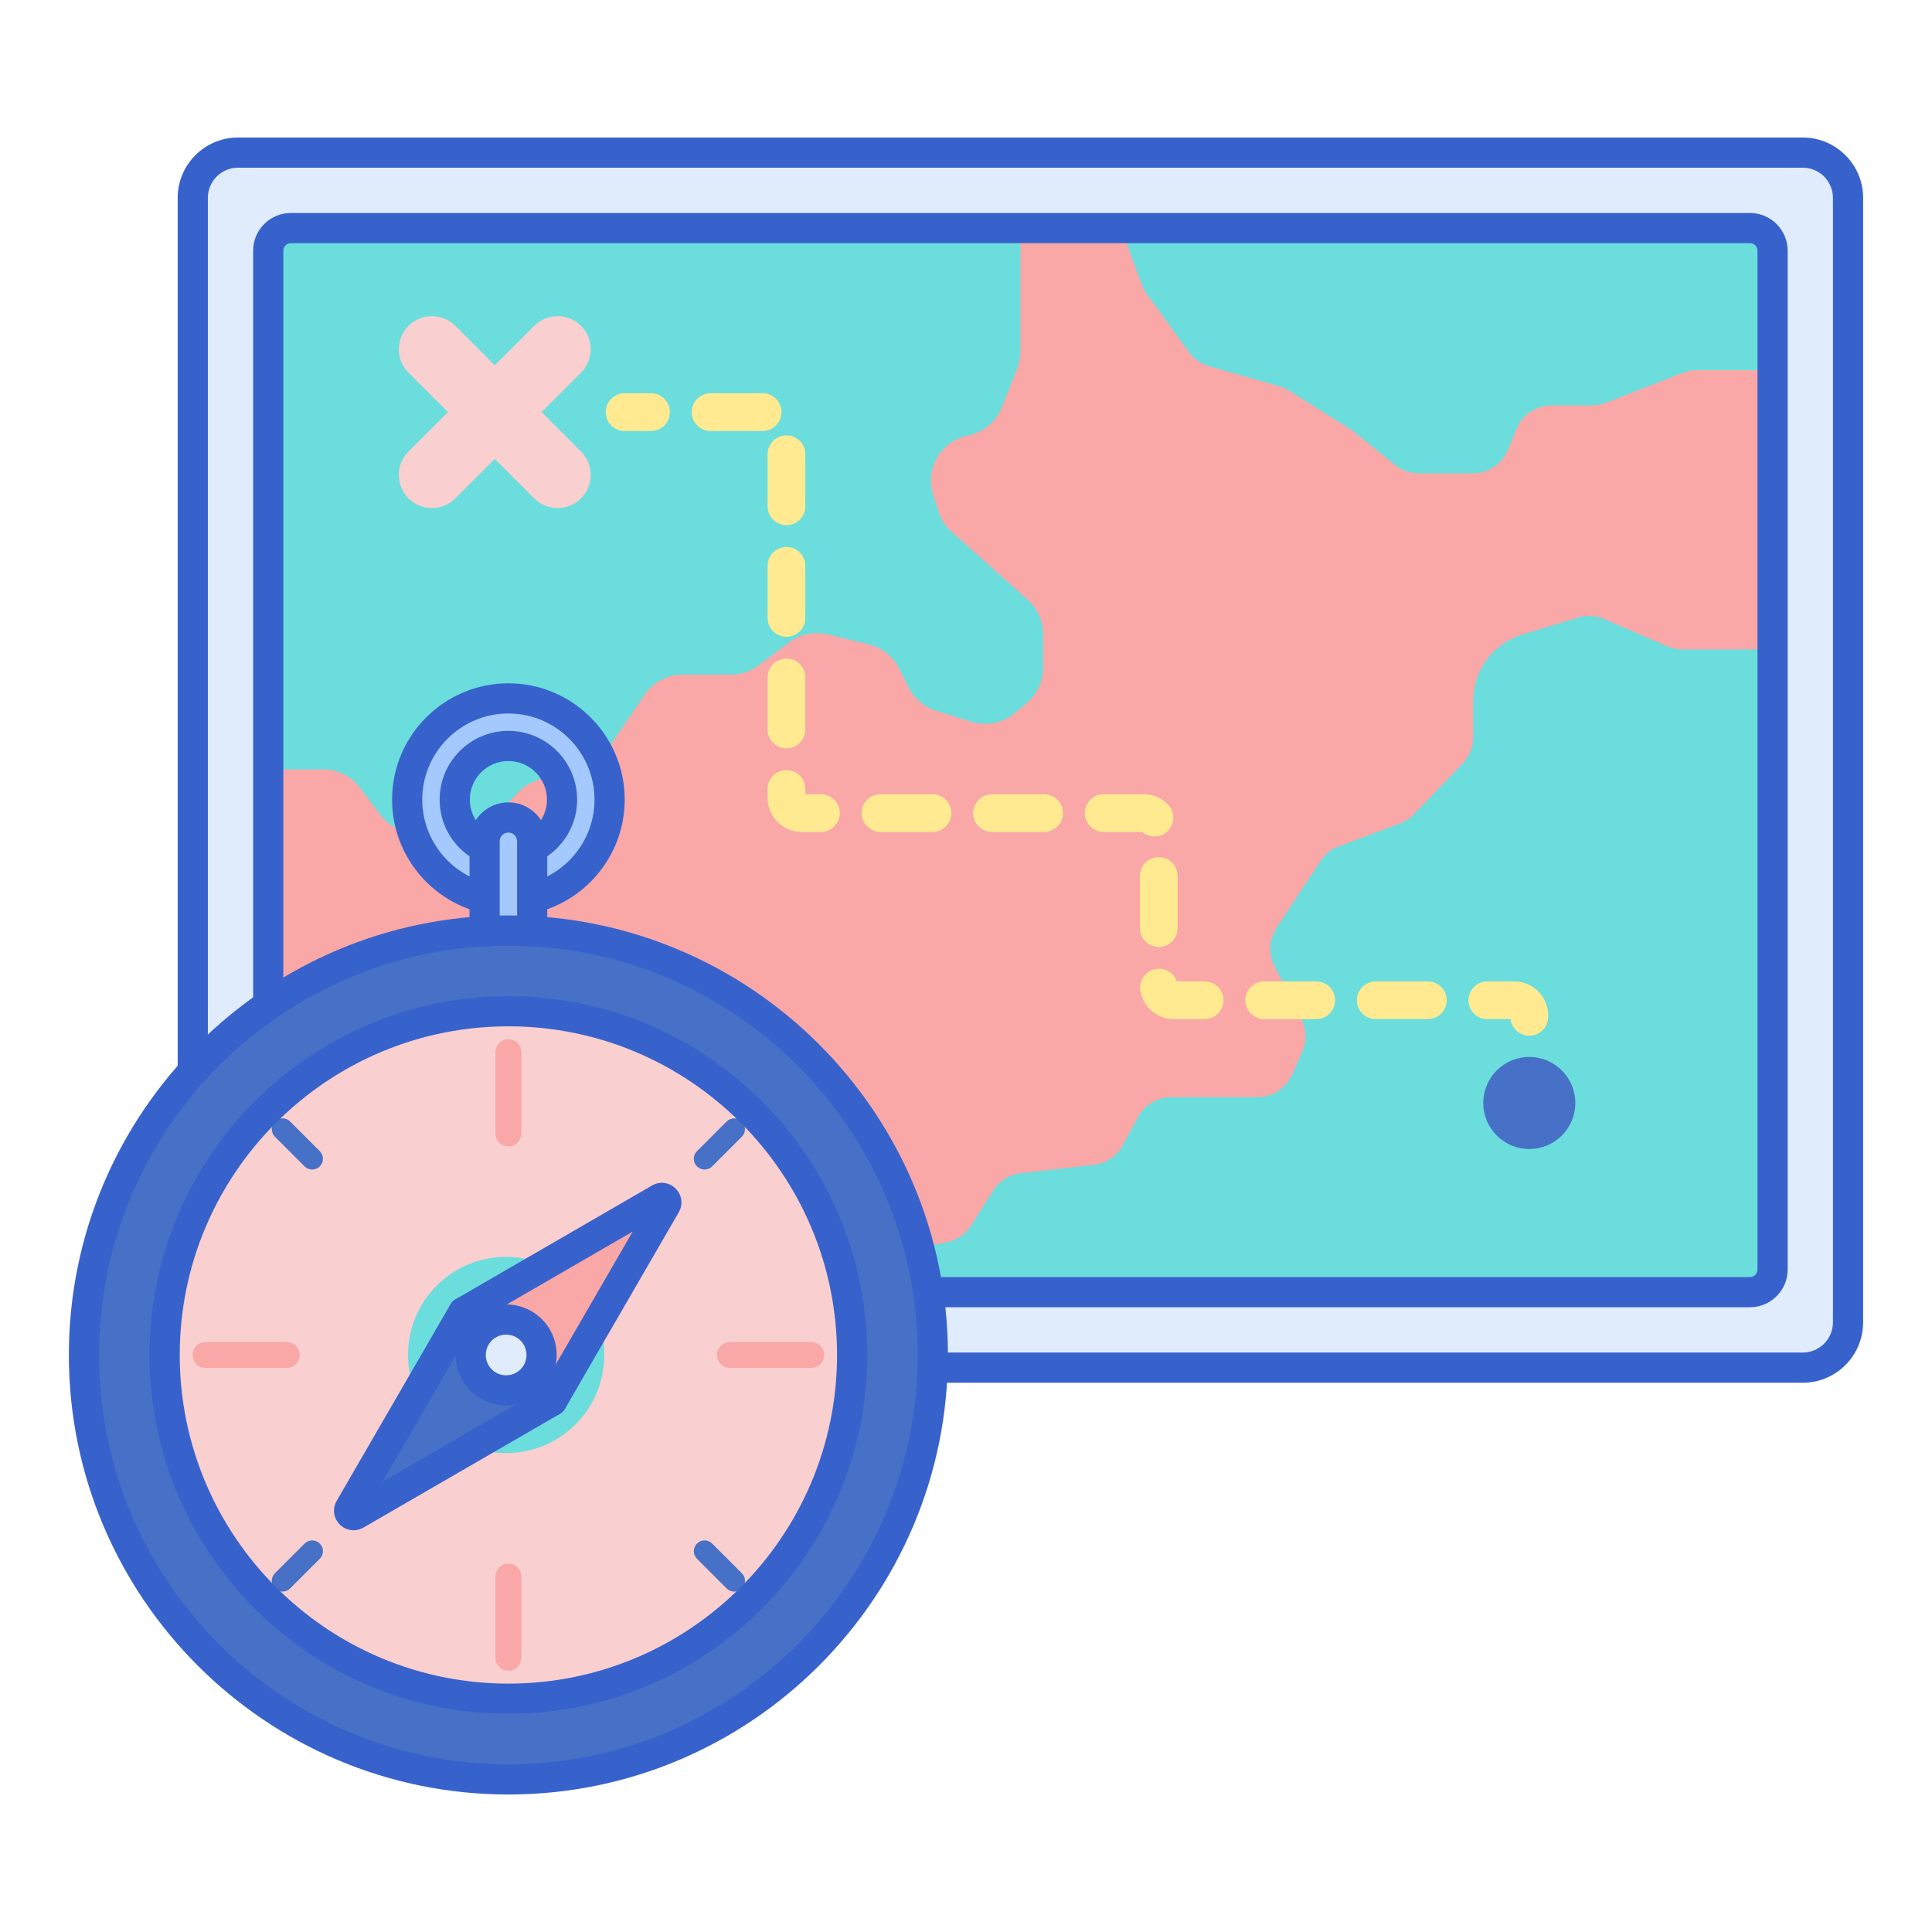 <svg id="Layer_1" enable-background="new 0 0 256 256" height="512" viewBox="0 0 256 256" width="512" xmlns="http://www.w3.org/2000/svg"><path d="m238.876 181.22h-207.334c-3.314 0-6-2.686-6-6v-149c0-3.314 2.686-6 6-6h207.333c3.314 0 6 2.686 6 6v149c.001 3.313-2.686 6-5.999 6z" fill="#e0ebfc"/><path d="m35.542 168.22v-135c0-1.657 1.343-3 3-3h193.333c1.657 0 3 1.343 3 3v135c0 1.657-1.343 3-3 3h-193.333c-1.657 0-3-1.343-3-3z" fill="#f9a7a7"/><path d="m35.542 33.22v68.727h7.277c1.924 0 3.737.906 4.892 2.445l2.664 3.549c1.155 1.539 2.967 2.445 4.892 2.445h5.646c1.679 0 3.285-.691 4.44-1.91l3.279-3.461c.601-.635 1.331-1.133 2.141-1.461l7.714-3.129c1.123-.456 2.086-1.235 2.766-2.239l4.138-6.113c1.138-1.681 3.035-2.687 5.065-2.687h6.383c1.323 0 2.611-.429 3.67-1.223l4.062-3.046c1.461-1.096 3.335-1.481 5.11-1.051l5.437 1.318c1.75.424 3.224 1.598 4.029 3.209l1.237 2.474c.741 1.482 2.052 2.6 3.633 3.098l4.664 1.469c1.991.627 4.165.195 5.765-1.145l1.576-1.321c1.387-1.162 2.188-2.879 2.188-4.688v-4.449c0-1.742-.743-3.401-2.042-4.562l-10.054-8.978c-.81-.724-1.413-1.65-1.747-2.684l-.718-2.225c-1.122-3.478 1.037-7.158 4.621-7.875 2.04-.408 3.732-1.825 4.493-3.761l2.023-5.149c.28-.712.424-1.471.424-2.236v-16.341h-96.668c-1.657 0-3 1.343-3 3z" fill="#6bdddd"/><path d="m234.876 168.22v-82.167h-11.956c-.689 0-1.371-.141-2.003-.415l-8.343-3.61c-1.097-.474-2.326-.544-3.469-.197l-7.406 2.25c-3.855 1.171-6.49 4.726-6.49 8.754v4.856c0 1.305-.506 2.56-1.412 3.5l-6.463 6.706c-.521.541-1.157.959-1.861 1.223l-8.059 3.022c-1 .375-1.856 1.058-2.443 1.951l-5.819 8.844c-.996 1.514-1.103 3.446-.281 5.061l3.577 7.025c.691 1.357.732 2.953.111 4.344l-1.352 3.03c-.811 1.818-2.616 2.989-4.606 2.989h-11.381c-1.856 0-3.561 1.019-4.441 2.653l-1.988 3.692c-.783 1.455-2.23 2.434-3.872 2.62l-9.636 1.095c-1.523.173-2.885 1.029-3.7 2.327l-2.881 4.582c-.741 1.178-1.936 1.998-3.301 2.265l-4.118.806c-2.367.463-4.075 2.538-4.075 4.95 0 .289.038.568.085.844h114.582c1.657 0 3.001-1.343 3.001-3z" fill="#6bdddd"/><path d="m231.876 30.22h-83.282c.049.226.113.449.193.667l2.515 6.845c.159.434.378.844.649 1.219l5.568 7.69c.663.915 1.613 1.581 2.7 1.892l9.297 2.656c.459.131.898.327 1.302.582l8.137 5.123c.169.106.331.222.486.348l5.379 4.355c.898.727 2.018 1.124 3.174 1.124h7.156c2.051 0 3.897-1.242 4.671-3.141l1.107-2.718c.774-1.899 2.62-3.141 4.671-3.141h5.329c.625 0 1.245-.116 1.828-.343l10.236-3.981c.583-.227 1.203-.343 1.828-.343h10.054v-15.834c.002-1.657-1.342-3-2.998-3z" fill="#6bdddd"/><path d="m71.765 54.609 5.226-5.226c1.714-1.714 1.714-4.492 0-6.205s-4.492-1.714-6.205 0l-5.226 5.226-5.226-5.226c-1.714-1.714-4.492-1.714-6.205 0s-1.714 4.492 0 6.205l5.226 5.226-5.226 5.226c-1.714 1.714-1.714 4.492 0 6.205s4.492 1.714 6.205 0l5.226-5.226 5.226 5.226c1.714 1.714 4.492 1.714 6.205 0s1.714-4.492 0-6.205z" fill="#f9cfcf"/><path d="m86.262 57.109h-3.5c-1.381 0-2.5-1.119-2.5-2.5s1.119-2.5 2.5-2.5h3.5c1.381 0 2.5 1.119 2.5 2.5s-1.119 2.5-2.5 2.5z" fill="#ffea92"/><path d="m202.64 137.236c-1.277 0-2.332-.958-2.481-2.196h-3.08c-1.381 0-2.5-1.119-2.5-2.5s1.119-2.5 2.5-2.5h3.562c2.481 0 4.5 2.019 4.5 4.5v.196c-.001 1.38-1.12 2.5-2.501 2.5zm-2-2.196h.01zm-11.447 0h-6.9c-1.381 0-2.5-1.119-2.5-2.5s1.119-2.5 2.5-2.5h6.9c1.381 0 2.5 1.119 2.5 2.5s-1.119 2.5-2.5 2.5zm-14.786 0h-6.9c-1.381 0-2.5-1.119-2.5-2.5s1.119-2.5 2.5-2.5h6.9c1.381 0 2.5 1.119 2.5 2.5s-1.119 2.5-2.5 2.5zm-14.786 0h-4.078c-2.225 0-4.093-1.593-4.443-3.787-.218-1.363.711-2.645 2.074-2.863 1.219-.193 2.368.524 2.757 1.65h3.69c1.381 0 2.5 1.119 2.5 2.5s-1.119 2.5-2.5 2.5zm-6.078-9.565c-1.381 0-2.5-1.119-2.5-2.5v-6.9c0-1.381 1.119-2.5 2.5-2.5s2.5 1.119 2.5 2.5v6.9c0 1.38-1.12 2.5-2.5 2.5zm-.571-14.636c-.58 0-1.16-.201-1.627-.601h-5.109c-1.381 0-2.5-1.119-2.5-2.5s1.119-2.5 2.5-2.5h5.307c1.223 0 2.365.481 3.219 1.355.964.988.945 2.571-.043 3.535-.486.475-1.117.711-1.747.711zm-1.429-.601h.01zm-13.194 0h-6.899c-1.381 0-2.5-1.119-2.5-2.5s1.119-2.5 2.5-2.5h6.899c1.381 0 2.5 1.119 2.5 2.5s-1.119 2.5-2.5 2.5zm-14.785 0h-6.9c-1.381 0-2.5-1.119-2.5-2.5s1.119-2.5 2.5-2.5h6.9c1.381 0 2.5 1.119 2.5 2.5s-1.12 2.5-2.5 2.5zm-14.787 0h-2.568c-2.481 0-4.5-2.019-4.5-4.5v-1.189c0-1.381 1.119-2.5 2.5-2.5s2.5 1.119 2.5 2.5v.689h2.068c1.381 0 2.5 1.119 2.5 2.5s-1.119 2.5-2.5 2.5zm-4.568-11.075c-1.381 0-2.5-1.119-2.5-2.5v-6.9c0-1.381 1.119-2.5 2.5-2.5s2.5 1.119 2.5 2.5v6.9c0 1.381-1.119 2.5-2.5 2.5zm0-14.786c-1.381 0-2.5-1.119-2.5-2.5v-6.9c0-1.381 1.119-2.5 2.5-2.5s2.5 1.119 2.5 2.5v6.9c0 1.381-1.119 2.5-2.5 2.5zm0-14.786c-1.381 0-2.5-1.119-2.5-2.5v-6.9c0-1.381 1.119-2.5 2.5-2.5s2.5 1.119 2.5 2.5v6.9c0 1.38-1.119 2.5-2.5 2.5zm-3.161-12.482h-6.9c-1.381 0-2.5-1.119-2.5-2.5s1.119-2.5 2.5-2.5h6.9c1.381 0 2.5 1.119 2.5 2.5s-1.119 2.5-2.5 2.5z" fill="#ffea92"/><circle cx="202.64" cy="146.151" fill="#4671c6" r="6.098"/><path d="m238.876 183.22h-207.334c-4.411 0-8-3.589-8-8v-149c0-4.411 3.589-8 8-8h207.333c4.411 0 8 3.589 8 8v149c.001 4.411-3.588 8-7.999 8zm-207.334-161c-2.206 0-4 1.794-4 4v149c0 2.206 1.794 4 4 4h207.333c2.206 0 4-1.794 4-4v-149c0-2.206-1.794-4-4-4z" fill="#3762cc"/><path d="m231.876 173.22h-193.334c-2.757 0-5-2.243-5-5v-135c0-2.757 2.243-5 5-5h193.334c2.757 0 5 2.243 5 5v135c0 2.757-2.243 5-5 5zm-193.334-141c-.551 0-1 .449-1 1v135c0 .551.449 1 1 1h193.334c.552 0 1-.449 1-1v-135c0-.551-.448-1-1-1z" fill="#3762cc"/><path d="m67.364 92.541c-7.407 0-13.411 6.004-13.411 13.411s6.004 13.411 13.411 13.411 13.411-6.004 13.411-13.411c0-7.406-6.004-13.411-13.411-13.411zm0 20.523c-3.921 0-7.111-3.19-7.111-7.111s3.19-7.111 7.111-7.111 7.111 3.19 7.111 7.111-3.19 7.111-7.111 7.111z" fill="#a4c9ff"/><path d="m67.364 121.364c-8.498 0-15.411-6.914-15.411-15.411s6.914-15.411 15.411-15.411 15.411 6.914 15.411 15.411-6.914 15.411-15.411 15.411zm0-26.822c-6.292 0-11.411 5.119-11.411 11.411s5.119 11.411 11.411 11.411 11.411-5.119 11.411-11.411-5.119-11.411-11.411-11.411zm0 20.522c-5.024 0-9.111-4.087-9.111-9.111s4.087-9.111 9.111-9.111 9.111 4.087 9.111 9.111-4.087 9.111-9.111 9.111zm0-14.223c-2.818 0-5.111 2.293-5.111 5.111s2.293 5.111 5.111 5.111 5.111-2.293 5.111-5.111-2.293-5.111-5.111-5.111z" fill="#3762cc"/><path d="m67.364 137.635c-1.74 0-3.15-1.41-3.15-3.15v-23.017c0-1.74 1.41-3.15 3.15-3.15 1.74 0 3.15 1.41 3.15 3.15v23.017c0 1.74-1.411 3.15-3.15 3.15z" fill="#a4c9ff"/><circle cx="67.364" cy="179.541" fill="#4671c6" r="56.239"/><ellipse cx="67.364" cy="179.541" fill="#f9cfcf" rx="45.549" ry="45.549" transform="matrix(.23 -.973 .973 .23 -122.851 203.853)"/><path d="m67.364 151.892c-.944 0-1.71-.766-1.71-1.71v-10.77c0-.944.766-1.71 1.71-1.71.945 0 1.71.766 1.71 1.71v10.77c0 .944-.766 1.71-1.71 1.71z" fill="#f9a7a7"/><g fill="#4671c6"><path d="m97.292 210.894c-.365 0-.729-.139-1.008-.417l-3.93-3.93c-.557-.557-.557-1.459 0-2.015.557-.557 1.458-.556 2.015 0l3.93 3.93c.557.557.557 1.459 0 2.015-.278.278-.643.417-1.007.417z"/><path d="m41.366 154.968c-.365 0-.729-.139-1.008-.417l-3.93-3.93c-.557-.556-.557-1.459 0-2.015.556-.557 1.459-.557 2.015 0l3.93 3.93c.557.556.557 1.459 0 2.015-.277.278-.642.417-1.007.417z"/><path d="m37.436 210.894c-.365 0-.729-.139-1.008-.417-.557-.556-.557-1.459 0-2.015l3.93-3.93c.556-.557 1.459-.557 2.015 0 .557.556.557 1.459 0 2.015l-3.93 3.93c-.277.278-.642.417-1.007.417z"/><path d="m93.361 154.968c-.365 0-.729-.139-1.008-.417-.557-.556-.557-1.459 0-2.015l3.93-3.93c.557-.556 1.458-.556 2.015 0s.557 1.459 0 2.015l-3.93 3.93c-.278.278-.642.417-1.007.417z"/></g><path d="m57.87 188.738c-5.071-5.071-5.071-13.322 0-18.394s13.323-5.071 18.394 0 5.071 13.323 0 18.394-13.323 5.071-18.394 0z" fill="#6bdddd"/><path d="m61.397 173.871 11.759 11.759 15.053-26c.305-.527-.285-1.116-.812-.812z" fill="#f9a7a7"/><path d="m73.156 185.63-11.759-11.759-15.053 26c-.305.527.285 1.116.812.812z" fill="#4671c6"/><path d="m67.364 221.38c-.944 0-1.71-.766-1.71-1.71v-10.77c0-.944.766-1.71 1.71-1.71.945 0 1.71.766 1.71 1.71v10.77c0 .944-.766 1.71-1.71 1.71z" fill="#f9a7a7"/><path d="m107.493 181.251h-10.77c-.945 0-1.71-.766-1.71-1.71s.765-1.71 1.71-1.71h10.77c.945 0 1.71.766 1.71 1.71s-.766 1.71-1.71 1.71z" fill="#f9a7a7"/><path d="m38.005 181.251h-10.77c-.944 0-1.71-.766-1.71-1.71s.766-1.71 1.71-1.71h10.77c.944 0 1.71.766 1.71 1.71s-.766 1.71-1.71 1.71z" fill="#f9a7a7"/><path d="m67.364 227.09c-26.219 0-47.549-21.33-47.549-47.549s21.33-47.549 47.549-47.549 47.549 21.33 47.549 47.549-21.33 47.549-47.549 47.549zm0-91.098c-24.013 0-43.549 19.536-43.549 43.549s19.536 43.549 43.549 43.549 43.549-19.536 43.549-43.549-19.537-43.549-43.549-43.549z" fill="#3762cc"/><path d="m67.364 237.78c-32.113 0-58.239-26.126-58.239-58.239s26.126-58.24 58.239-58.24 58.239 26.126 58.239 58.24-26.126 58.239-58.239 58.239zm0-112.479c-29.908 0-54.239 24.332-54.239 54.24s24.332 54.239 54.239 54.239 54.239-24.332 54.239-54.239-24.332-54.24-54.239-54.24z" fill="#3762cc"/><path d="m73.156 187.63c-.527 0-1.037-.208-1.414-.586l-11.759-11.759c-.439-.439-.65-1.058-.569-1.674s.443-1.16.981-1.471l26-15.053c1.032-.598 2.292-.432 3.134.411.843.843 1.008 2.103.41 3.134l-15.052 26c-.312.538-.855.9-1.471.981-.086.012-.173.017-.26.017zm-8.504-13.332 8.077 8.077 11.106-19.184z" fill="#3762cc"/><path d="m46.85 202.77c-.667 0-1.322-.262-1.827-.768-.842-.843-1.007-2.103-.409-3.133l15.052-25.999c.312-.538.855-.9 1.471-.981.612-.084 1.234.129 1.674.569l11.759 11.759c.439.439.65 1.058.569 1.674s-.443 1.16-.981 1.471l-26 15.053c-.413.238-.863.355-1.308.355zm14.974-25.644-11.106 19.184 19.184-11.106z" fill="#3762cc"/><circle cx="67.067" cy="179.541" fill="#e0ebfc" r="4.697"/><path d="m67.067 186.234c-1.715 0-3.43-.652-4.735-1.958-1.265-1.265-1.962-2.947-1.962-4.736s.697-3.471 1.962-4.736c2.61-2.61 6.859-2.611 9.471 0 2.611 2.611 2.611 6.859 0 9.471-1.306 1.307-3.021 1.959-4.736 1.959zm3.321-3.372h.01zm-3.321-6.017c-.69 0-1.381.263-1.907.789-.509.51-.79 1.187-.79 1.907s.281 1.397.79 1.907c1.051 1.05 2.762 1.051 3.814 0 1.051-1.052 1.051-2.763 0-3.814-.526-.526-1.217-.789-1.907-.789z" fill="#3762cc"/><path d="m67.364 123.302c1.058 0 2.107.035 3.15.093v-11.926c0-1.74-1.41-3.15-3.15-3.15s-3.15 1.41-3.15 3.15v11.926c1.043-.058 2.092-.093 3.15-.093z" fill="#a4c9ff"/><path d="m70.514 125.394c-.037 0-.073-.001-.11-.003-2.186-.121-3.894-.121-6.079 0-.557.027-1.086-.167-1.485-.544s-.625-.903-.625-1.453v-11.926c0-2.84 2.31-5.15 5.15-5.15s5.15 2.31 5.15 5.15v11.926c0 .55-.226 1.075-.625 1.453-.374.352-.867.547-1.376.547zm-3.15-4.093c.377 0 .759.004 1.15.013v-9.846c0-.634-.516-1.15-1.15-1.15s-1.15.516-1.15 1.15v9.846c.39-.008.773-.013 1.15-.013z" fill="#3762cc"/></svg>